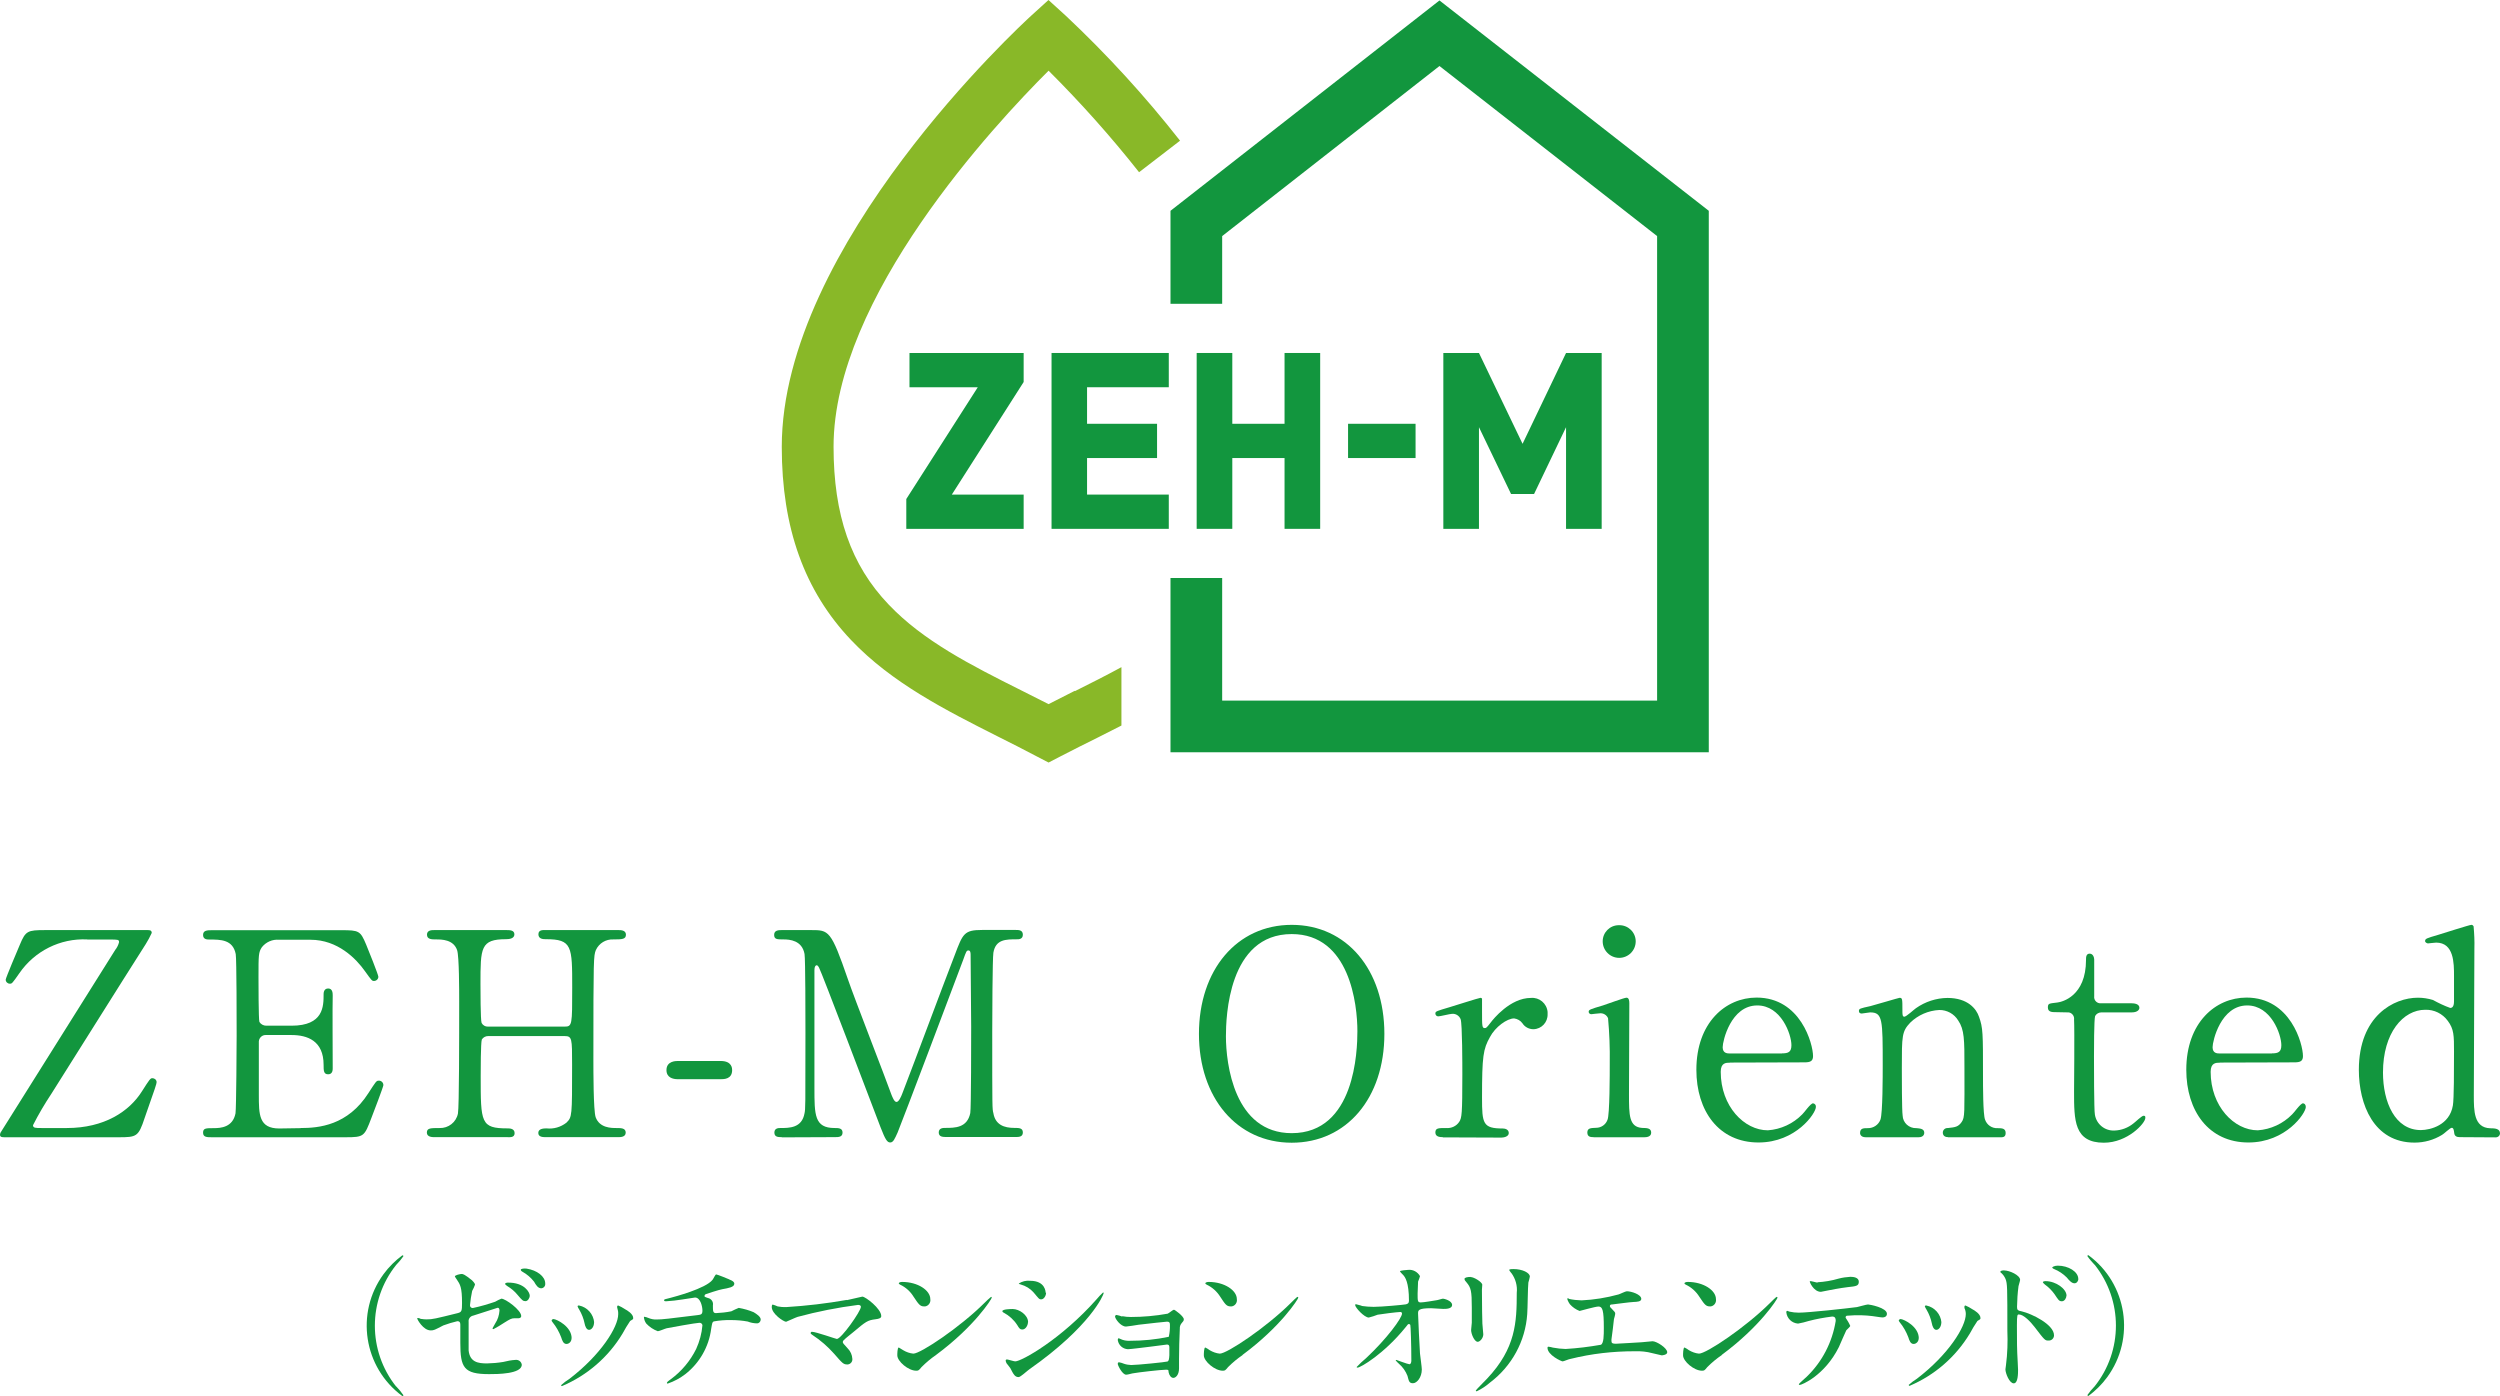 <?xml version="1.0" encoding="UTF-8"?>
<svg id="_レイヤー_2" data-name="レイヤー 2" xmlns="http://www.w3.org/2000/svg" viewBox="0 0 219.63 122.65">
  <defs>
    <style>
      .cls-1 {
        fill: #12963e;
      }

      .cls-1, .cls-2 {
        stroke-width: 0px;
      }

      .cls-2 {
        fill: #89b828;
      }
    </style>
  </defs>
  <g id="design">
    <g id="_レイヤー_2-2" data-name="レイヤー 2">
      <g id="design-2" data-name="design">
        <path class="cls-1" d="M7.66,82.53c-2.37-.11-4.62,1.02-5.96,2.97-.63.9-.65.92-.83.92-.2,0-.36-.15-.37-.35,0-.15,1.05-2.62,1.25-3.09.5-1.2.67-1.27,2.22-1.27h8.99c.17,0,.37,0,.37.25-.15.34-.33.66-.52.97-2.32,3.64-5.99,9.51-8.29,13.15-.59.89-1.14,1.82-1.62,2.77,0,.25.22.25.75.25h2.22c3.29,0,5.49-1.45,6.61-3.24.65-1.02.73-1.14.9-1.14.2,0,.37.14.38.34h0c0,.15-.1.45-1.05,3.15-.55,1.66-.7,1.7-2.32,1.7H.42c-.22,0-.42,0-.42-.22.01-.13.07-.25.15-.35.3-.5,9.68-15.4,9.98-15.9.16-.2.27-.43.33-.67,0-.23-.1-.23-.83-.23h-1.97Z"/>
        <path class="cls-1" d="M26.42,99.1c1.58,0,4.14-.22,5.96-3.09.63-.97.68-1.07.88-1.07.22-.02.41.15.42.37,0,.01,0,.02,0,.03,0,.12-.9,2.5-1.05,2.87-.62,1.63-.65,1.7-2.27,1.7h-11.75c-.42,0-.77,0-.77-.4s.25-.4.95-.4c.6,0,1.66-.07,1.9-1.3.07-.42.1-6.16.1-6.88,0-1,0-6.66-.08-7.11-.25-1.28-1.32-1.28-2.32-1.28-.18,0-.55,0-.55-.4s.35-.42.77-.42h11.39c1.54,0,1.66.05,2.17,1.27.15.35,1.07,2.65,1.07,2.82,0,.21-.19.38-.4.37-.15,0-.2-.05-.77-.85-.78-1.11-2.4-2.77-4.79-2.77h-2.77c-.58-.05-1.14.2-1.5.65-.3.45-.3.68-.3,2.65,0,.33,0,3.72.08,3.92.13.21.36.33.6.33h2.22c2.82,0,2.82-1.7,2.82-2.77,0-.07,0-.5.4-.5s.4.43.4.63c-.03.92,0,5.39,0,6.38,0,.13,0,.53-.4.53s-.4-.33-.4-.83c0-2.12-1.43-2.62-2.82-2.62h-2.22c-.33-.03-.62.22-.65.55,0,0,0,0,0,0v4.69c0,1.75,0,2.97,1.8,2.97l1.9-.03Z"/>
        <path class="cls-1" d="M49.6,90.19c.67,0,.67-.15.67-3.44,0-3.62,0-4.24-2.32-4.24-.2,0-.65,0-.65-.43s.45-.37.67-.37h6.38c.17,0,.64,0,.64.4s-.32.42-1.11.42c-.65-.03-1.25.33-1.53.93-.2.52-.22.6-.22,9.63,0,.95,0,4.49.2,5.06.35.95,1.37.95,1.85.95.37,0,.79,0,.79.4s-.47.4-.64.4h-6.37c-.25,0-.67,0-.67-.37s.45-.4.72-.4c.63.07,1.25-.11,1.75-.5.5-.5.5-.53.5-5.09,0-2.32,0-2.52-.67-2.52h-6.71c-.22,0-.43.11-.55.3-.1.27-.1,2.77-.1,3.22,0,4.09,0,4.59,2.35,4.59.18,0,.63,0,.63.42s-.45.35-.68.35h-6.38c-.15,0-.65,0-.65-.4s.33-.4,1.11-.4c.78.03,1.47-.51,1.62-1.27.11-.6.11-6.66.11-9.86,0-.9,0-3.94-.18-4.49-.32-.95-1.37-.95-1.85-.95-.37,0-.8,0-.8-.42s.48-.4.65-.4h6.35c.25,0,.68,0,.68.37s-.43.43-.73.43c-2.25,0-2.25.75-2.25,3.94,0,.45,0,3.19.1,3.42.11.2.32.33.55.32h6.73Z"/>
        <path class="cls-1" d="M59.55,94.81c-.45,0-1-.15-1-.8,0-.8.83-.8,1-.8h3.77c1,0,1,.67,1,.8,0,.8-.72.8-1,.8h-3.77Z"/>
        <path class="cls-1" d="M68.68,99.9c-.3,0-.65,0-.65-.4s.38-.4.5-.4c.83,0,1.92,0,2.15-1.3.08-.4.08-.42.08-7.06,0-1.17,0-6.51-.08-6.93-.22-1.2-1.3-1.28-1.85-1.28s-.82,0-.82-.4.37-.42.67-.42h2.57c1.57,0,1.75,0,3.24,4.32.55,1.62,3.33,8.74,3.84,10.18.08.18.23.6.43.6s.4-.45.52-.77c1.3-3.37,3.29-8.76,4.59-12.12.72-1.9.82-2.22,2.42-2.22h2.95c.25,0,.62,0,.62.42s-.42.4-.5.4c-1,0-1.89,0-2.09,1.18-.08.5-.1,5.78-.1,6.98,0,6.69,0,6.74.1,7.11.17,1.03.95,1.3,1.84,1.3.4,0,.75,0,.75.4s-.37.4-.65.4h-6.01c-.35,0-.73,0-.73-.4s.4-.4.55-.4c.88,0,1.95,0,2.22-1.3.08-.42.08-6.58.08-7.58s-.05-5.41-.05-6.31c0-.13,0-.4-.18-.4s-.2.07-.47.82c-.55,1.48-5.44,14.42-5.76,15.17-.25.55-.38.88-.65.88s-.43-.25-.85-1.33c-.85-2.22-5.21-13.72-5.41-14.04,0,0-.1-.2-.2-.2s-.2.12-.2.42v10.36c0,2.37,0,3.52,1.77,3.52.33,0,.7,0,.7.4s-.37.4-.65.4l-4.69.02Z"/>
        <path class="cls-1" d="M113.48,100.39c-4.81,0-8.15-3.94-8.15-9.56s3.33-9.58,8.15-9.58,8.14,3.94,8.14,9.58-3.32,9.56-8.14,9.56ZM119.25,90.59c0-2.3-.65-8.53-5.77-8.53-5.59,0-5.78,7.33-5.78,8.98,0,2.4.72,8.51,5.78,8.51,5.57,0,5.77-7.26,5.77-8.96Z"/>
        <path class="cls-1" d="M126.75,99.9c-.17,0-.65,0-.65-.4s.25-.4.95-.4c.46.04.9-.17,1.15-.55.22-.35.27-.65.27-4.14,0-.8,0-4.44-.15-4.87-.12-.31-.44-.51-.77-.47-.17,0-1.02.22-1.2.22-.14,0-.25-.11-.25-.25,0-.2.13-.22,1.23-.55.35-.1,2.62-.83,2.74-.83.06,0,.11.03.13.08v1.11c0,1.32,0,1.47.25,1.47.12,0,.17-.05.52-.5.2-.27,1.7-2.15,3.52-2.15.74-.07,1.4.48,1.47,1.23,0,.07,0,.13,0,.2.02.71-.53,1.3-1.24,1.32,0,0,0,0,0,0-.39,0-.76-.19-.97-.52-.17-.24-.44-.39-.73-.43-.62,0-1.66.75-2.12,1.63-.6,1.07-.7,1.66-.7,5.34,0,2.27.07,2.7,1.82,2.7.2,0,.53.08.53.4s-.45.4-.65.4l-5.14-.02Z"/>
        <path class="cls-1" d="M140,99.9c-.22,0-.55,0-.55-.4s.3-.4.77-.42c.45,0,.85-.28,1-.7.2-.43.2-4.07.2-4.99.02-1.32-.03-2.63-.15-3.94-.12-.28-.4-.45-.7-.43-.12,0-.75.08-.77.08-.12,0-.22-.08-.23-.19,0-.01,0-.02,0-.03,0-.17.13-.22,1.25-.55.33-.1,1.87-.68,2.07-.68s.25.23.25.48c0,1.11-.03,6.73-.03,8.01,0,1.82,0,2.87,1.15,2.95.5,0,.8.05.8.42s-.42.4-.6.4h-4.46ZM140.8,82.7c0-.78.62-1.41,1.4-1.42.02,0,.03,0,.05,0,.79-.01,1.44.62,1.45,1.4,0,0,0,.01,0,.02,0,.8-.65,1.45-1.45,1.45s-1.45-.65-1.45-1.45h0Z"/>
        <path class="cls-1" d="M151.97,93.36c-.33,0-.8,0-.8.8,0,3.04,2.07,5.14,4.14,5.14,1.14-.08,2.22-.58,3.02-1.4.15-.12.72-.97.95-.97.16.02.27.16.25.32,0,.55-1.75,3.12-5.04,3.12-3.49,0-5.46-2.77-5.46-6.39,0-4.14,2.57-6.34,5.29-6.34,3.88,0,4.96,4.09,4.96,5.14,0,.45-.25.55-.75.55l-6.56.02ZM156.56,92.54c.55,0,.82-.12.82-.72,0-.95-.9-3.49-3-3.49-2.32,0-3.04,3.12-3.04,3.67s.43.55.65.55h4.57Z"/>
        <path class="cls-1" d="M171.13,99.9c-.45,0-.45-.35-.45-.4,0-.22.18-.4.41-.4.01,0,.03,0,.04,0,.65-.07.9-.1,1.2-.52s.25-.83.25-4.84c0-2.37,0-3.29-.55-4.09-.35-.58-.99-.93-1.66-.92-.96.05-1.86.44-2.55,1.11-.74.78-.74,1.15-.74,4.02,0,.65,0,3.69.07,4.14.02.64.56,1.13,1.2,1.11,0,0,.02,0,.02,0,.25.03.68.03.68.4,0,.05,0,.4-.5.4h-4.64c-.5,0-.5-.35-.5-.37,0-.43.3-.43.68-.43.49.01.94-.29,1.11-.75.2-.55.2-3.88.2-4.76,0-4.04,0-4.66-1.11-4.66-.1,0-.63.1-.73.1s-.25-.03-.25-.23.1-.22,1-.42c.4-.1,2.5-.73,2.57-.73.25,0,.25.1.25,1.11,0,.35,0,.55.17.55s.87-.65,1.02-.75c.81-.57,1.78-.89,2.77-.9,1.8,0,2.55.98,2.77,1.66.35.97.35,1.4.35,5.26,0,.75,0,3.33.18,3.77.16.47.61.78,1.11.75.4,0,.7.03.7.43s-.3.37-.5.37h-4.56Z"/>
        <path class="cls-1" d="M180.58,88.92c-.27,0-.67,0-.67-.4s.12-.35.85-.45c.4-.05,2.5-.55,2.5-3.74,0-.22,0-.55.32-.55s.4.37.4.52v3.22c-.04.3.17.58.48.62.05,0,.1,0,.15,0h2.64c.25,0,.7.05.7.4,0,.15-.15.4-.67.4h-2.67c-.23,0-.44.12-.55.32-.1.28-.1,3.07-.1,3.57,0,.75,0,4.74.08,5.09.13.84.87,1.44,1.72,1.4.61-.02,1.19-.24,1.66-.62.15-.1.73-.68.9-.68s.15.1.15.2c0,.45-1.55,2.17-3.64,2.17-2.62,0-2.62-1.97-2.62-4.49,0-.08.05-5.49,0-6.34.04-.3-.18-.58-.48-.62-.05,0-.1,0-.14,0l-.99-.02Z"/>
        <path class="cls-1" d="M195.01,93.36c-.32,0-.8,0-.8.8,0,3.04,2.07,5.14,4.14,5.14,1.14-.08,2.22-.58,3.02-1.4.15-.12.73-.97.95-.97.13,0,.25.12.25.32,0,.55-1.75,3.12-5.04,3.12-3.49,0-5.46-2.77-5.46-6.39,0-4.14,2.57-6.34,5.29-6.34,3.88,0,4.96,4.09,4.96,5.14,0,.45-.25.55-.75.55l-6.56.02ZM199.6,92.54c.55,0,.82-.12.82-.72,0-.95-.9-3.49-3-3.49-2.32,0-3.04,3.12-3.04,3.67s.42.55.65.55h4.56Z"/>
        <path class="cls-1" d="M216.09,99.9c-.23,0-.45-.07-.48-.35s-.07-.47-.22-.47-.7.55-.85.62c-.73.45-1.56.68-2.42.68-3.59,0-4.89-3.37-4.89-6.39,0-4.76,3.09-6.34,5.19-6.34.45,0,.89.07,1.32.2.49.27.99.51,1.52.7.3,0,.33-.37.33-.6v-2.22c0-1.11,0-2.92-1.57-2.92-.12,0-.67.07-.72.07s-.25-.07-.25-.2c0-.22.12-.25,1.14-.55.33-.1,2.77-.88,2.92-.88.05,0,.12,0,.2.13.06.65.09,1.3.07,1.95,0,1.85-.05,10.88-.05,12.92,0,1.32,0,2.82,1.43,2.87.42,0,.87.03.87.45-.01.21-.19.36-.4.35l-3.14-.02ZM215.49,97.12c.1-.55.1-3.17.1-4.74,0-1.4,0-1.97-.55-2.7-.46-.63-1.19-.99-1.97-.97-1.95,0-3.72,2.02-3.72,5.51,0,2.6,1.05,5.06,3.33,5.06.86-.01,2.52-.44,2.81-2.16h0Z"/>
        <path class="cls-1" d="M34.8,121.79c.23.24.45.5.64.78,0,.05-.04.08-.09.08h0c-3.42-2.51-4.15-7.31-1.65-10.72.46-.63,1.02-1.18,1.65-1.65.05,0,.09.03.09.08,0,0,0,0,0,0-.19.27-.4.53-.64.77-2.49,3.12-2.49,7.55,0,10.68h0Z"/>
        <path class="cls-1" d="M37.01,115.87c.16.03.32.04.48.04.52,0,.74-.06,2.72-.55.35-.09.38-.19.38-.88,0-1.4-.16-1.63-.47-2.09,0,0-.16-.22-.16-.25,0-.12.48-.22.6-.22s.26.04.9.55c.04.04.27.26.27.39-.07.19-.15.38-.25.55-.09.41-.15.83-.19,1.25-.01.13.08.24.21.25.02,0,.04,0,.05,0,.66-.14,1.31-.33,1.95-.55.18-.1.36-.2.55-.27.35,0,1.74,1,1.74,1.53,0,.09-.07.19-.23.19h-.35c-.28,0-.42.09-.89.38-.31.21-.64.4-.97.58-.04,0-.08-.03-.08-.08,0,0,.22-.38.24-.43.22-.33.34-.71.37-1.11,0-.08,0-.26-.16-.26,0,0-1.97.64-2.15.69-.26.05-.44.29-.4.55v2.51c.11,1.03.83,1.14,1.61,1.14.48-.01.95-.05,1.43-.13.35-.09.72-.16,1.08-.18.27-.03.51.15.55.42,0,.83-2.18.83-2.88.83-2.22,0-2.52-.58-2.52-2.74v-1.61c0-.22-.08-.3-.26-.3-.42.1-.83.22-1.23.37-.77.4-.84.44-1.11.44-.67,0-1.19-.99-1.19-1.04s.06-.05.08-.05c.09.01.18.04.26.09ZM46.54,113.82c0,.22-.17.49-.38.49s-.29-.08-.69-.55c-.25-.31-.56-.57-.91-.78-.06-.04-.19-.14-.19-.19s.12-.11.23-.11c1.49-.02,1.94.87,1.94,1.14ZM47.9,112.77c.02.21-.13.39-.34.41-.3,0-.47-.28-.64-.58-.28-.36-.63-.66-1.03-.88-.12-.07-.14-.13-.14-.16,0-.12.32-.13.51-.11.91.14,1.64.68,1.64,1.31Z"/>
        <path class="cls-1" d="M50.21,117.58c0,.26-.19.48-.44.49-.28,0-.38-.3-.47-.59-.18-.47-.43-.92-.75-1.31-.07-.09-.09-.13-.09-.17s.08-.12.17-.12c.31.03,1.59.67,1.59,1.69ZM54.22,114.9s0-.08,0-.12c0-.05.04-.09.09-.09h0c.21.09.4.19.59.32.21.11.73.42.73.79,0,.11-.06.12-.27.25-.24.36-.47.73-.67,1.11-1.24,2.06-3.1,3.67-5.32,4.61-.04,0-.07-.04-.08-.08.23-.21.47-.39.73-.55,2.77-2.12,4.29-4.56,4.29-5.68.01-.19-.02-.37-.08-.55v-.02ZM52.19,116.17c0,.37-.21.66-.44.66s-.35-.33-.39-.55c-.09-.44-.25-.85-.48-1.24-.06-.09-.11-.18-.14-.28,0-.04.06-.08.13-.07.73.15,1.27.76,1.33,1.5v-.02Z"/>
        <path class="cls-1" d="M64.06,112.4c.31.12.45.22.45.38,0,.3-.51.38-1.06.48-.26.04-1.39.41-1.46.44-.05.03-.09.08-.1.14,0,.08,0,.09.3.19.3.06.5.34.44.65,0,.01,0,.02,0,.03,0,.45,0,.65.27.65.45-.02.91-.07,1.35-.16.21-.11.43-.21.65-.3.45.08.89.2,1.31.38.27.16.62.4.62.64,0,.18-.14.34-.32.34-.02,0-.04,0-.05,0-.26-.01-.52-.06-.77-.16-.48-.09-.98-.13-1.47-.13-.51-.01-1.02.03-1.52.12-.13.07-.13.13-.22.64-.2,1.58-1.02,3.01-2.27,3.99-.47.36-.99.64-1.55.83,0,0-.07,0-.07-.05s0-.09.35-.34c.94-.69,1.7-1.6,2.22-2.65.3-.66.49-1.36.55-2.08-.01-.14-.14-.23-.27-.22-.26,0-2.7.44-2.87.48s-.66.26-.78.26c-.38-.14-.73-.37-1.01-.67-.12-.16-.19-.35-.21-.55,0-.04,0-.05.04-.05.12.02.23.05.34.1.23.1.48.15.73.14.52,0,1.03-.07,3.56-.38.33-.04.47-.05.47-.4s-.17-1.15-.65-1.15l-1.11.17c-.48.08-.96.13-1.44.16-.07,0-.17,0-.17-.09s.05-.08.59-.22c.26-.07,3.07-.8,3.67-1.58.07-.08.24-.47.32-.47s1.08.4,1.13.43Z"/>
        <path class="cls-1" d="M74.4,114.22c.21-.04,1.34-.31,1.36-.31.27,0,1.66,1.06,1.66,1.71,0,.18-.19.24-.51.28-.7.09-.83.19-1.96,1.14-.18.16-.61.47-.85.72-.03.04-.05.08-.06.13,0,.1.05.16.44.58.24.24.38.56.4.9.03.25-.15.47-.4.5-.01,0-.03,0-.04,0-.34,0-.42-.09-1.16-.94-.57-.64-1.21-1.2-1.92-1.66-.13-.09-.14-.1-.14-.16,0-.06.05-.11.1-.11,0,0,0,0,.01,0,.35,0,2.11.63,2.19.63.39,0,2.11-2.44,2.11-2.82,0-.16-.16-.17-.26-.17-1.79.23-3.56.58-5.3,1.05-.17.05-.98.43-1.01.43-.21,0-1.26-.69-1.26-1.3,0-.03,0-.21.09-.21.15.04.29.1.43.16.25.05.5.07.75.06,1.79-.11,3.56-.32,5.32-.63Z"/>
        <path class="cls-1" d="M82.23,119.04c-.46.31-.88.67-1.27,1.06-.25.3-.27.32-.47.32-.7,0-1.66-.83-1.66-1.35,0-.09,0-.69.13-.69.13.07.26.15.39.24.27.16.57.27.89.3.63,0,4.08-2.3,6.23-4.44.19-.19.39-.38.6-.55.03,0,.06.03.06.07,0,.11-1.51,2.53-4.89,5.03ZM81.17,114.77c-.35,0-.48-.21-.91-.85-.28-.46-.69-.83-1.18-1.06-.05-.03-.12-.07-.12-.12s.11-.12.29-.12c1.39,0,2.48.74,2.48,1.51.05.3-.15.59-.45.64-.04,0-.07,0-.11,0Z"/>
        <path class="cls-1" d="M90.31,116.15c0,.26-.19.65-.5.65-.19,0-.26-.08-.45-.4-.29-.45-.7-.82-1.18-1.08-.04,0-.12-.08-.12-.13,0-.18.74-.19.91-.19.56,0,1.35.52,1.35,1.16ZM88.74,120.17c-.04-.07-.27-.34-.31-.4-.05-.08-.07-.16-.08-.25,0-.05.04-.09.12-.09s.61.17.72.17c.55,0,4.05-1.95,7.16-5.47.17-.21.36-.4.55-.58.03,0,.06,0,.06.05,0,.14-1.15,2.92-6.52,6.69-.16.1-.78.69-.95.69-.32,0-.44-.21-.74-.8ZM91.9,113.56c0,.3-.21.59-.42.59s-.21-.06-.68-.61c-.29-.33-.68-.57-1.11-.69-.05,0-.19-.06-.19-.09.3-.19.65-.28,1-.24,1.36,0,1.36,1.01,1.36,1.05h.03Z"/>
        <path class="cls-1" d="M98.6,115.63c.25.05.5.07.75.07,1.08,0,2.17-.1,3.23-.29.11-.04.47-.35.55-.35s.87.58.87.84c0,.13-.04.17-.22.38-.09.12-.14.27-.13.43-.04.86-.07,1.83-.07,2.69v.82c0,.59-.31.83-.5.83s-.36-.21-.42-.51c0-.17,0-.21-.21-.21-.43,0-2.51.24-2.86.31-.1,0-.5.13-.65.13-.35,0-.74-.83-.74-.93s0-.16.12-.16c.15.03.29.07.43.13.2.07.41.1.63.11.52,0,3.08-.26,3.19-.31s.14-.2.16-.55v-.7c0-.17-.06-.24-.21-.24-.05,0-.99.13-1.47.19-.35.04-1.74.22-1.96.22-.45-.02-.82-.35-.89-.79,0-.13.03-.17.09-.17.11.04.21.08.31.13.21.07.43.1.65.09,1.15,0,2.3-.11,3.43-.35.08-.35.11-.7.1-1.05,0-.22-.06-.28-.26-.28-.08,0-1.56.16-2.49.27-.18.03-.98.16-1.11.16-.48,0-.96-.7-.96-.88,0-.07.05-.13.12-.14.17.03.34.08.5.14Z"/>
        <path class="cls-1" d="M109.17,119.04c-.46.31-.89.67-1.28,1.06-.25.3-.27.32-.47.32-.7,0-1.66-.83-1.66-1.35,0-.09,0-.69.13-.69.14.07.27.15.39.24.27.16.57.27.88.3.64,0,4.08-2.3,6.23-4.44.21-.21.55-.55.6-.55.03,0,.06.03.07.07,0,.11-1.52,2.53-4.9,5.03ZM108.1,114.77c-.35,0-.48-.21-.9-.85-.29-.46-.7-.83-1.19-1.06-.05-.03-.12-.07-.12-.12s.11-.12.29-.12c1.39,0,2.48.74,2.48,1.51.05.3-.15.59-.45.64-.04,0-.07,0-.11,0h0Z"/>
        <path class="cls-1" d="M119.62,114.73c.35.05.71.08,1.06.08.7,0,2.63-.18,2.82-.22s.28-.12.28-.31c0-1.66-.35-2.09-.5-2.26-.05-.06-.29-.28-.29-.34s.62-.12.73-.12c.42-.04.82.18,1.03.55-.04.16-.1.32-.17.48,0,.16-.04.87-.04,1.06,0,.63,0,.77.27.77s1.06-.14,1.38-.19c.09,0,.5-.14.58-.14s.8.17.8.55-.64.35-.8.35-.9-.06-1.05-.06c-1.14,0-1.14.19-1.14.47,0,.19.14,3.22.17,3.51s.16,1.21.16,1.4c0,.69-.43,1.21-.78,1.21s-.36-.22-.48-.65c-.16-.41-.42-.78-.75-1.06-.1-.09-.2-.19-.29-.3,0,0,.04-.04.06-.04s1.01.38,1.15.38.17-.21.17-.32c0-1.43-.06-3.06-.09-3.13-.02-.05-.06-.08-.12-.08-.07,0-.09,0-.31.3-1.87,2.31-3.94,3.53-4.21,3.53-.04,0-.08-.03-.08-.05.26-.28.54-.54.83-.78,1.83-1.71,3.16-3.53,3.16-3.92,0-.08-.06-.14-.13-.14,0,0,0,0-.01,0-.23,0-1.76.19-2,.24-.25.1-.51.18-.78.25-.39,0-1.2-.88-1.2-1.11,0-.05.07-.06.08-.06s.43.12.49.13Z"/>
        <path class="cls-1" d="M129.19,112.19c.31,0,1.03.45,1.03.68,0,.07-.03.37-.03.43,0,1.5.03,2.67.04,2.98,0,.16.08.8.08.94,0,.34-.3.66-.49.66-.29,0-.58-.69-.58-1.03,0-.1.06-.55.06-.65v-1.33c0-1.45-.07-1.75-.47-2.22-.11-.12-.17-.19-.17-.3s.24-.17.54-.17ZM132.76,111.83c-.16-.21-.17-.23-.17-.26s0-.08.38-.08c.78,0,1.43.33,1.43.66-.03.18-.08.35-.13.52-.05.35-.06,2.3-.1,2.77-.16,2.39-1.36,4.58-3.27,6.02-.35.31-.75.57-1.17.77-.05,0-.08-.03-.08-.07s.84-.88,1-1.05c2.51-2.67,2.6-4.94,2.6-7.53.07-.62-.11-1.25-.48-1.75Z"/>
        <path class="cls-1" d="M137.83,114.11c.36.08.74.12,1.11.13,1.1-.05,2.19-.23,3.25-.52.12-.03.61-.28.73-.28.4,0,1.27.28,1.27.67,0,.24-.36.26-.67.27s-1.63.19-1.9.22c-.06,0-.19,0-.19.14.01.08.06.15.12.19.31.32.35.36.35.47s-.09.42-.11.48c-.05.52-.14,1.19-.22,1.79v.14c0,.19.09.24.39.24s1.9-.12,2.25-.13c.16,0,.82-.09.97-.09.35,0,1.29.59,1.29.97,0,.23-.44.27-.48.27s-.66-.16-.82-.19c-.51-.14-1.04-.19-1.57-.17-1.89,0-3.78.21-5.62.67-.12,0-.6.22-.7.22s-1.33-.55-1.33-1.2c0-.05.03-.09.08-.09,0,0,.01,0,.02,0,.13.02.25.04.38.08.37.07.74.11,1.11.12,1.04-.06,2.07-.19,3.1-.37.26-.12.26-.84.26-1.49,0-1.54-.11-1.87-.47-1.87-.27,0-1.63.39-1.66.39-.33-.13-.62-.33-.85-.59-.13-.18-.27-.47-.22-.52.06,0,.11.01.16.04Z"/>
        <path class="cls-1" d="M151.27,119.04c-.46.31-.89.67-1.28,1.06-.24.3-.27.32-.47.32-.7,0-1.66-.83-1.66-1.35,0-.09,0-.69.13-.69.14.07.27.15.39.24.27.16.57.27.88.3.64,0,4.08-2.3,6.23-4.44.21-.21.55-.55.6-.55.03,0,.06.03.07.07,0,.11-1.52,2.53-4.9,5.03ZM150.2,114.77c-.35,0-.48-.21-.91-.85-.29-.46-.7-.83-1.19-1.06-.05-.03-.12-.07-.12-.12s.11-.12.29-.12c1.39,0,2.48.74,2.48,1.51.05.3-.15.59-.45.64-.03,0-.07,0-.1,0Z"/>
        <path class="cls-1" d="M162.55,116.47c0,.09-.31.34-.35.4s-.55,1.25-.65,1.47c-1.25,2.51-3.27,3.33-3.44,3.33-.05,0-.08-.03-.08-.07s.59-.55.69-.65c1.36-1.31,2.25-3.03,2.55-4.9,0-.16,0-.39-.31-.39-.7.09-1.38.21-2.06.39-.31.1-.62.17-.94.23-.54-.04-.97-.45-1.03-.99,0-.08.03-.13.09-.13.07.02.13.04.19.07.27.06.54.09.82.09.83,0,4.2-.37,5.11-.49.16-.03.83-.23.97-.23s1.66.28,1.66.82c0,.24-.21.32-.38.32s-.78-.11-.91-.12c-.28-.03-.64-.07-.93-.07-.44-.01-.87,0-1.31.04-.08.03-.12.11-.09.19.15.22.29.45.39.69ZM159.67,112.65c.63-.04,1.25-.14,1.85-.32.34-.09.69-.14,1.04-.16.28,0,.74.06.74.43s-.22.4-.99.48c-.67.08-1.54.25-1.73.29-.06,0-.55.12-.61.12-.64,0-1.04-.91-.97-.94s.59.13.67.13v-.02Z"/>
        <path class="cls-1" d="M168.56,117.58c0,.26-.19.48-.44.49-.28,0-.38-.3-.47-.59-.18-.47-.43-.92-.75-1.31-.07-.09-.09-.13-.09-.17s.08-.12.17-.12c.31.03,1.59.67,1.59,1.69ZM172.58,114.9s0-.08,0-.12c0-.05.04-.09.09-.09h0c.21.09.4.19.59.32.21.11.73.42.73.79,0,.11-.06.12-.27.25-.24.36-.47.73-.67,1.11-1.24,2.05-3.08,3.65-5.29,4.59-.04,0-.07-.04-.08-.08.23-.21.47-.39.73-.55,2.77-2.12,4.29-4.56,4.29-5.68,0-.18-.04-.36-.12-.53v-.02ZM170.55,116.17c0,.37-.21.66-.44.66s-.35-.33-.39-.55c-.09-.44-.25-.85-.48-1.24-.06-.09-.11-.18-.14-.28,0-.04.06-.08.13-.07.73.15,1.27.76,1.33,1.5v-.02Z"/>
        <path class="cls-1" d="M176.07,111.61c.47,0,1.4.42,1.4.83,0,.09-.13.47-.14.55-.08.6-.12,1.21-.13,1.82,0,.27.06.33.43.4.83.19,2.82,1.14,2.82,2.1,0,.25-.2.46-.45.46,0,0-.02,0-.03,0-.31,0-.32,0-1.22-1.18-.36-.47-.97-1.11-1.38-1.11-.14,0-.18,0-.18.97,0,1.38,0,2.06.07,3.23,0,.14.03.47.03.66,0,.32,0,1.19-.38,1.19s-.73-.89-.73-1.23c0-.05.05-.32.05-.38.13-1,.16-2.01.12-3.01,0-3.84,0-4.13-.16-4.55-.1-.23-.25-.44-.45-.59,0-.02,0-.04,0-.06,0-.1.32-.11.34-.11ZM181.54,113.83c0,.17-.14.49-.4.49s-.31-.13-.65-.63c-.23-.32-.52-.61-.84-.84-.05-.04-.18-.16-.18-.21s.12-.09.23-.09c.93,0,1.85.69,1.85,1.28h0ZM182.59,112.35c0,.14-.11.39-.34.39s-.44-.21-.68-.51c-.32-.32-.69-.57-1.11-.74-.13-.05-.17-.12-.17-.14s.16-.16.49-.16c.93,0,1.8.53,1.8,1.16h0Z"/>
        <path class="cls-1" d="M184.02,111.12c-.23-.24-.45-.49-.64-.77,0-.05.04-.08.09-.08,0,0,0,0,0,0,3.42,2.51,4.15,7.31,1.65,10.72-.46.63-1.02,1.18-1.65,1.65-.04,0-.08-.03-.09-.08.19-.27.4-.53.64-.77,2.49-3.12,2.49-7.55,0-10.68Z"/>
        <path class="cls-2" d="M94.42,60.69c-.75.38-1.53.77-2.3,1.17l-2.4-1.21c-4.44-2.22-8.62-4.35-11.65-7.54-3.33-3.48-4.84-7.88-4.84-13.87,0-13.13,14.14-28.29,18.89-33.03,2.82,2.81,5.48,5.79,7.95,8.92l3.6-2.77c-3.06-3.9-6.41-7.57-10.03-10.97l-1.53-1.39-1.53,1.39c-.9.83-21.9,20.16-21.9,37.87,0,7.11,1.99,12.66,6.1,16.98,3.57,3.76,8.32,6.16,12.9,8.47,1.11.55,2.26,1.14,3.38,1.73l1.06.55,1.06-.55c1.08-.55,2.22-1.14,3.29-1.66.68-.34,1.36-.69,2.05-1.04v-5.13c-1.32.72-2.69,1.41-4.09,2.11"/>
        <polyline class="cls-1" points="126.46 .04 102.83 18.52 102.83 26.69 107.37 26.69 107.37 20.74 126.46 5.8 145.58 20.74 145.58 61.55 107.37 61.55 107.37 50.78 102.83 50.78 102.83 66.09 150.12 66.09 150.12 18.52 126.46 .04"/>
        <polyline class="cls-1" points="89.93 31.01 79.9 31.01 79.9 34.02 85.9 34.02 79.62 43.84 79.62 46.46 89.93 46.46 89.93 43.45 83.59 43.45 83.62 43.45 89.93 33.56 89.93 31.01"/>
        <polyline class="cls-1" points="112.85 31.01 112.85 37.23 108.26 37.23 108.26 31.01 105.13 31.01 105.13 46.46 108.26 46.46 108.26 40.24 112.85 40.24 112.85 46.46 115.98 46.46 115.98 31.01 112.85 31.01"/>
        <polyline class="cls-1" points="102.68 34.02 102.68 31.01 92.38 31.01 92.38 46.46 102.68 46.46 102.68 43.45 95.5 43.45 95.5 40.24 101.65 40.24 101.65 37.23 95.5 37.23 95.5 34.02 102.68 34.02"/>
        <rect class="cls-1" x="118.43" y="37.23" width="5.93" height="3.01"/>
        <polyline class="cls-1" points="137.58 31.01 133.76 38.99 129.93 31.01 126.8 31.01 126.8 46.46 129.93 46.46 129.93 37.53 132.75 43.4 134.77 43.4 137.58 37.53 137.58 46.46 140.71 46.46 140.71 31.01 137.58 31.01"/>
      </g>
    </g>
  </g>
</svg>